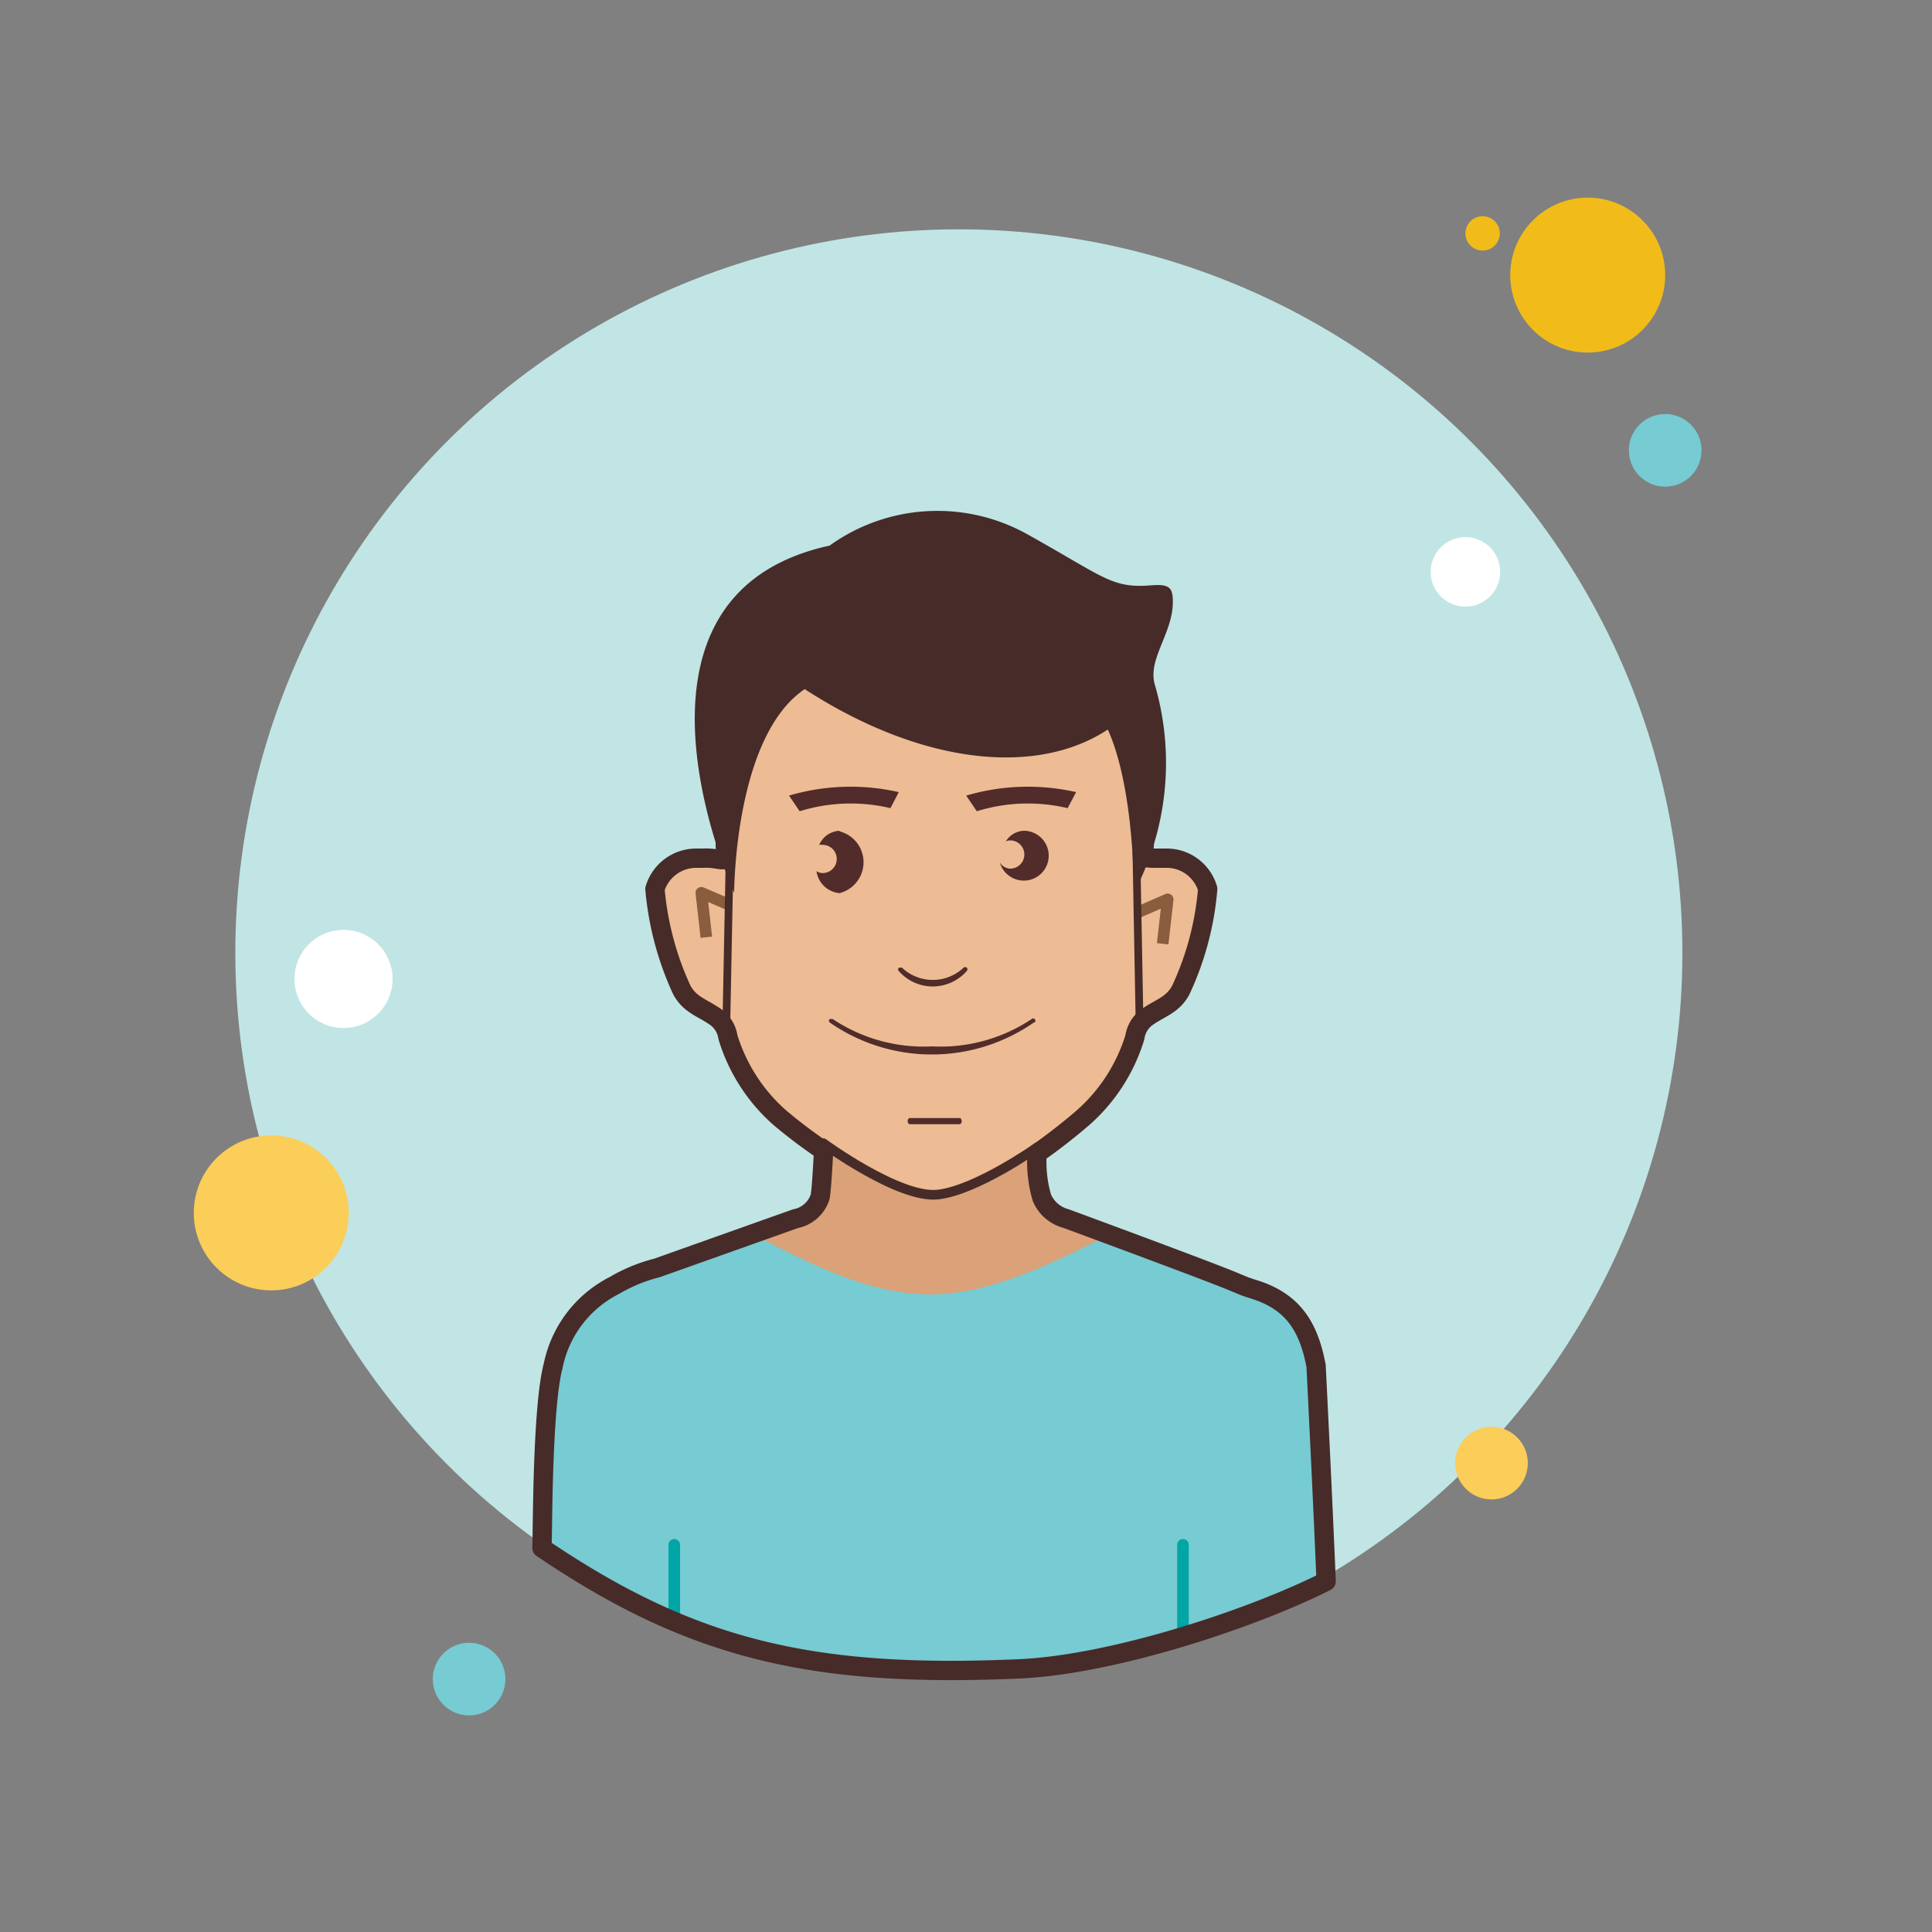 <svg xmlns="http://www.w3.org/2000/svg" viewBox="0 0 100 100" width="100" height="100" style="fill: rgb(0, 0, 0);"><rect x="0" y="0" width="100" height="100" fill="#808080" stroke="none"/><defs><style>.cls-1{fill:#fff;}.cls-2{fill:#f1bc19;}.cls-3{fill:#c0e5e4;}.cls-4{fill:#77cbd2;}.cls-5{fill:#fbcd59;}.cls-6{fill:#dba179;}.cls-10,.cls-11,.cls-12,.cls-13,.cls-7{fill:none;stroke-linejoin:round;}.cls-7{stroke:#00a5a5;}.cls-10,.cls-12,.cls-13,.cls-7{stroke-linecap:round;}.cls-11,.cls-7{stroke-width:0.6px;}.cls-8{fill:#edbc94;}.cls-9{fill:#512c2b;}.cls-10,.cls-12,.cls-13{stroke:#472b29;}.cls-11{stroke:#895d3d;}.cls-12{stroke-width:0.4px;}.cls-13{stroke-width:0.5px;}.cls-14{fill:#472b29;}</style></defs><title>people man_9</title><g id="line2"><g id="_grupa_" data-name="&lt;grupa&gt;"><circle class="cls-1" cx="20.32" cy="55.99" r="0.89"/><circle class="cls-1" cx="79.37" cy="31.12" r="0.68"/><circle class="cls-2" cx="76.74" cy="12.08" r="0.89"/><circle class="cls-2" cx="20.81" cy="63.66" r="0.89"/><circle class="cls-3" cx="49.63" cy="49.32" r="37.45"/><circle class="cls-2" cx="82.18" cy="14.24" r="4.01"/><circle class="cls-4" cx="86.19" cy="23.31" r="1.88"/><circle class="cls-5" cx="77.2" cy="75.73" r="1.88"/><circle class="cls-5" cx="14.04" cy="62.78" r="4.01"/><circle class="cls-4" cx="24.28" cy="86.91" r="1.88"/><circle class="cls-1" cx="75.85" cy="29.6" r="1.8"/><circle class="cls-1" cx="17.78" cy="50.67" r="2.54"/><path class="cls-6" d="M68.12,70.53c-.4-2.15-1.28-3.41-3.34-4l-.35-.12-.58-.24c-1.25-.53-8.68-3.27-8.68-3.27a1.87,1.87,0,0,1-1.24-1.08,8.66,8.66,0,0,1-.23-2.91,46.9,46.9,0,0,1-5,1.42c-1.9.18-6-2.27-6-2.27s-.1,3-.23,3.71a1.67,1.67,0,0,1-1.28,1.13L34,65.46a8.11,8.11,0,0,0-2.21.91,7.52,7.52,0,0,0-3.16,4.16s-.47,3.31-.45,3.43c0,.47-.09,1-.13,1.51,7.76,5.26,14,6.73,24.69,6.26,4.87-.21,12.1-2.61,15.9-4.52C68.47,73,68.12,70.53,68.12,70.53Z"/><path class="cls-4" d="M64.78,66.54l-.35-.12-.58-.24c-.77-.33-3.91-1.5-6.19-2.34l-.1,0C55,65.1,51.46,67,48.17,67s-6.58-1.75-9.38-3.22l-.32.08L34,65.5a8.11,8.11,0,0,0-2.21.91,7.55,7.55,0,0,0-3.16,4.16s-.47,3.31-.45,3.43c0,.47-.09,5.45-.13,6,7.76,5.26,14,6.73,24.69,6.26,4.87-.21,12.1-2.61,15.9-4.52-.21-4.23-.56-11.15-.56-11.15C67.72,68.42,66.84,67.16,64.78,66.54Z"/><line class="cls-7" x1="34.9" y1="79.96" x2="34.9" y2="83.91"/><line class="cls-7" x1="61.23" y1="79.96" x2="61.23" y2="84.61"/><path class="cls-8" d="M60.42,44h-.36c-1-.05-.89.32-.84-.28.08-1.06-.43-5.34-.43-5.56,0-4.45-4.65-8.09-10.46-8.29h-.24c-5.81.2-10.46,3.84-10.46,8.29,0,.22-.15,4.52-.07,5.58,0,.6-.24.21-1.2.26H36a2.22,2.22,0,0,0-2.1,1.58c.13.08.61,3.73,1.39,5.17.44.8,1.12.91,1.82,1.43a1.56,1.56,0,0,1,.57,1,9,9,0,0,0,2.67,4.1c.59.57,4.5,4.74,7.86,4.52s7.27-4,7.86-4.52a9,9,0,0,0,2.67-4.1,1.56,1.56,0,0,1,.57-1c.7-.52,1.38-.63,1.81-1.43.78-1.44,1.26-5.09,1.39-5.17A2.21,2.21,0,0,0,60.42,44Z"/><path class="cls-9" d="M48.27,51.06a2.36,2.36,0,0,0,1.77-.8.12.12,0,0,0,0-.17h0a.12.12,0,0,0-.17,0,2.32,2.32,0,0,1-3.18,0,.15.15,0,0,0-.09,0,.11.11,0,0,0-.08,0,.12.12,0,0,0,0,.17A2.34,2.34,0,0,0,48.27,51.06Z"/><path class="cls-9" d="M46.09,41.83l.43-.83a11.25,11.25,0,0,0-5.68.18l.55.81A8.91,8.91,0,0,1,46.09,41.83Z"/><path class="cls-9" d="M55.26,41.83,55.7,41a11.29,11.29,0,0,0-5.69.18l.55.81A8.91,8.91,0,0,1,55.26,41.83Z"/><path class="cls-9" d="M43.45,43a1.22,1.22,0,0,0-1.05.73.57.57,0,0,1,.18,0,.73.73,0,0,1,0,1.46.58.58,0,0,1-.32-.1,1.33,1.33,0,0,0,1.19,1.14,1.65,1.65,0,0,0,0-3.2Z"/><path class="cls-9" d="M53,43a1.15,1.15,0,0,0-.94.55.59.59,0,0,1,.23-.05.73.73,0,0,1,0,1.46.65.65,0,0,1-.54-.32A1.29,1.29,0,1,0,53,43Z"/><path class="cls-9" d="M53.56,52.92a.13.13,0,0,0,0-.17h0a.12.12,0,0,0-.17,0,8.47,8.47,0,0,1-5.14,1.41,8.47,8.47,0,0,1-5.14-1.41.11.11,0,0,0-.08,0,.12.12,0,0,0-.09,0,.13.13,0,0,0,0,.17,9.26,9.26,0,0,0,10.58,0Z"/><path class="cls-9" d="M49.67,58.19c.06,0,.11-.08.11-.16s-.05-.16-.11-.16H47.09c-.06,0-.11.07-.11.16s.05.16.11.16Z"/><path class="cls-10" d="M68.12,70.7c-.4-2.14-1.28-3.4-3.34-4l-.35-.12-.58-.24c-1.25-.53-8.68-3.27-8.68-3.27A1.87,1.87,0,0,1,53.93,62a6.51,6.51,0,0,1-.25-2.3,29.94,29.94,0,0,0,2.39-1.86,9.08,9.08,0,0,0,2.67-4.15,1.58,1.58,0,0,1,.57-1c.7-.52,1.38-.64,1.81-1.45a15.35,15.35,0,0,0,1.39-5.23,2.21,2.21,0,0,0-2.09-1.59h-.36c-1,0-.89,0-.84-.62.08-1.07-.43-5.07-.43-5.28,0-4.51-4.65-8.19-10.46-8.39h-.24c-5.81.2-10.46,3.88-10.46,8.39,0,.21-.15,4.56-.07,5.64,0,.6-.24.21-1.2.26H36a2.23,2.23,0,0,0-2.1,1.59,15.71,15.71,0,0,0,1.39,5.23c.44.81,1.12.93,1.82,1.45a1.58,1.58,0,0,1,.57,1,9.08,9.08,0,0,0,2.67,4.15,25.73,25.73,0,0,0,2.28,1.72c-.05.91-.11,2-.18,2.39a1.67,1.67,0,0,1-1.28,1.13L34,65.63a8.44,8.44,0,0,0-2.21.91,6,6,0,0,0-3.16,4.16c-.58,2.17-.54,8.88-.58,9.42,7.76,5.26,14,6.73,24.69,6.26,4.87-.21,12.1-2.61,15.9-4.53C68.47,77.63,68.12,70.7,68.12,70.7Z"/><polyline class="cls-11" points="58.95 47.2 60.44 46.55 60.18 48.85"/><polyline class="cls-11" points="37.79 46.85 36.3 46.21 36.56 48.51"/><line class="cls-12" x1="37.77" y1="44.13" x2="37.6" y2="52.78"/><line class="cls-12" x1="58.82" y1="44.13" x2="58.98" y2="52.78"/><path class="cls-13" d="M42.61,59.17s3.94,2.89,5.94,2.66,5.13-2.44,5.13-2.44"/><path class="cls-14" d="M60.67,30.75c-.07-.56-.68-.48-1.28-.44-1.87.11-2.33-.49-6.15-2.62a9.56,9.56,0,0,0-10.3.55C31,30.85,38,46.21,38,46.21s0-8.08,3.65-10.54c6.19,4,12.09,4.47,15.69,2.09,1.39,3.07,1.35,8.45,1.35,8.45a14.43,14.43,0,0,0,1.09-10.75c-.44-1.44,1.15-2.87.9-4.71Z"/></g></g></svg>
